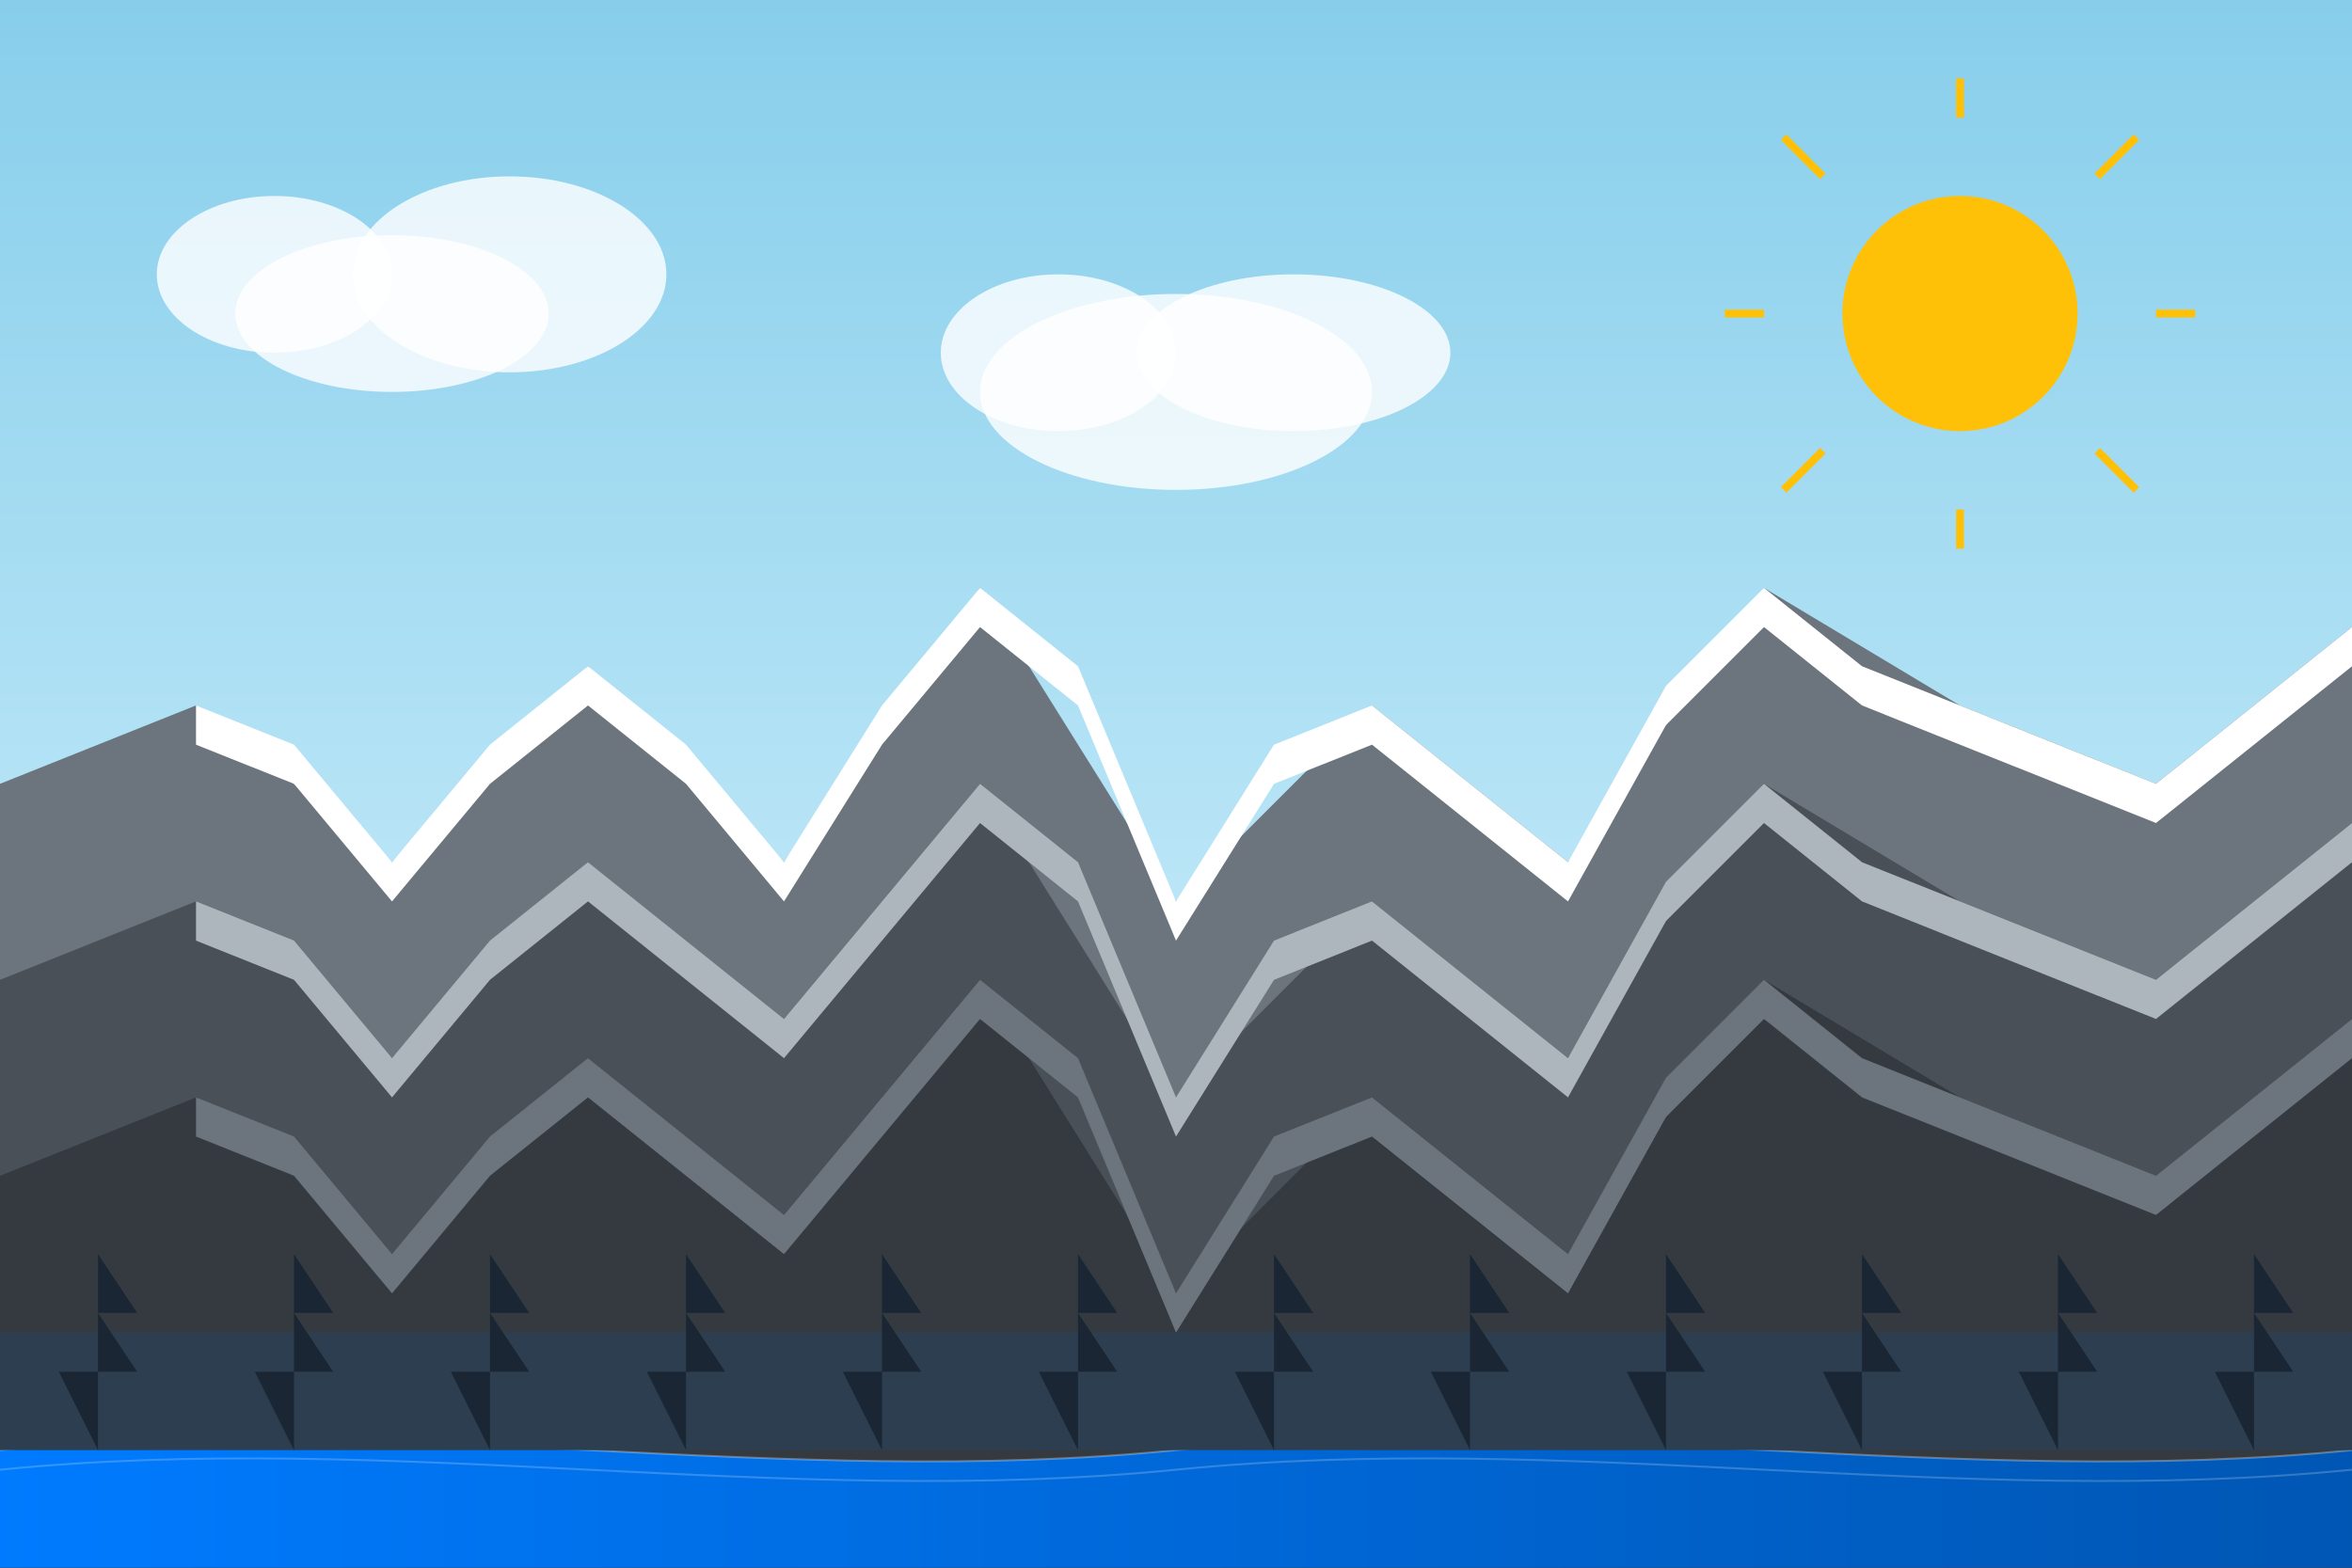 <?xml version="1.0" encoding="UTF-8"?>
<svg width="600" height="400" viewBox="0 0 600 400" xmlns="http://www.w3.org/2000/svg">
  <rect x="0" y="0" width="600" height="400" fill="#333333" stroke="none"/>
  <!-- Sky Background -->
  <defs>
    <linearGradient id="skyGradient" x1="0%" y1="0%" x2="0%" y2="100%">
      <stop offset="0%" stop-color="#87CEEB"/>
      <stop offset="100%" stop-color="#E0F7FF"/>
    </linearGradient>
  </defs>
  <rect width="600" height="400" fill="url(#skyGradient)"/>
  
  <!-- Mountains in Background -->
  <polygon points="0,400 0,200 50,180 100,220 150,170 200,220 250,150 300,230 350,180 400,220 450,150 500,180 550,200 600,160 600,400" fill="#6C757D"/>
  
  <!-- Snow Caps on Mountains -->
  <polygon points="50,180 75,190 100,220 125,190 150,170 175,190 200,220 225,180 250,150 275,170 300,230 325,190 350,180 375,200 400,220 425,175 450,150 475,170 500,180 525,190 550,200 575,180 600,160 600,170 575,190 550,210 525,200 500,190 475,180 450,160 425,185 400,230 375,210 350,190 325,200 300,240 275,180 250,160 225,190 200,230 175,200 150,180 125,200 100,230 75,200 50,190" fill="white"/>
  
  <!-- Middle Ground Mountains -->
  <polygon points="0,400 0,250 50,230 100,270 150,220 200,260 250,200 300,280 350,230 400,270 450,200 500,230 550,250 600,210 600,400" fill="#495057"/>
  <polygon points="50,230 75,240 100,270 125,240 150,220 175,240 200,260 225,230 250,200 275,220 300,280 325,240 350,230 375,250 400,270 425,225 450,200 475,220 500,230 525,240 550,250 575,230 600,210 600,220 575,240 550,260 525,250 500,240 475,230 450,210 425,235 400,280 375,260 350,240 325,250 300,290 275,230 250,210 225,240 200,270 175,250 150,230 125,250 100,280 75,250 50,240" fill="#ADB5BD"/>
  
  <!-- Foreground Mountains -->
  <polygon points="0,400 0,300 50,280 100,320 150,270 200,310 250,250 300,330 350,280 400,320 450,250 500,280 550,300 600,260 600,400" fill="#343A40"/>
  <polygon points="50,280 75,290 100,320 125,290 150,270 175,290 200,310 225,280 250,250 275,270 300,330 325,290 350,280 375,300 400,320 425,275 450,250 475,270 500,280 525,290 550,300 575,280 600,260 600,270 575,290 550,310 525,300 500,290 475,280 450,260 425,285 400,330 375,310 350,290 325,300 300,340 275,280 250,260 225,290 200,320 175,300 150,280 125,300 100,330 75,300 50,290" fill="#6C757D"/>
  
  <!-- Mountain Lake -->
  <defs>
    <linearGradient id="lakeGradient" x1="0%" y1="0%" x2="100%" y2="0%">
      <stop offset="0%" stop-color="#007BFF"/>
      <stop offset="100%" stop-color="#0056b3"/>
    </linearGradient>
  </defs>
  <path d="M0,370 C100,360 200,380 300,370 C400,360 500,380 600,370 L600,400 L0,400 Z" fill="url(#lakeGradient)"/>
  
  <!-- Lake Reflections -->
  <path d="M0,370 C100,360 200,380 300,370 C400,360 500,380 600,370" stroke="white" stroke-width="0.5" stroke-opacity="0.3" fill="none"/>
  <path d="M0,375 C100,365 200,385 300,375 C400,365 500,385 600,375" stroke="white" stroke-width="0.5" stroke-opacity="0.2" fill="none"/>
  
  <!-- Forest in Foreground -->
  <rect x="0" y="340" width="600" height="30" fill="#2D3E50"/>
  
  <!-- Trees in Foreground -->
  <g fill="#1A2634">
    <!-- Row of trees -->
    <polygon points="25,370 15,350 35,350 25,335 15,335 35,335 25,320"/>
    <polygon points="75,370 65,350 85,350 75,335 65,335 85,335 75,320"/>
    <polygon points="125,370 115,350 135,350 125,335 115,335 135,335 125,320"/>
    <polygon points="175,370 165,350 185,350 175,335 165,335 185,335 175,320"/>
    <polygon points="225,370 215,350 235,350 225,335 215,335 235,335 225,320"/>
    <polygon points="275,370 265,350 285,350 275,335 265,335 285,335 275,320"/>
    <polygon points="325,370 315,350 335,350 325,335 315,335 335,335 325,320"/>
    <polygon points="375,370 365,350 385,350 375,335 365,335 385,335 375,320"/>
    <polygon points="425,370 415,350 435,350 425,335 415,335 435,335 425,320"/>
    <polygon points="475,370 465,350 485,350 475,335 465,335 485,335 475,320"/>
    <polygon points="525,370 515,350 535,350 525,335 515,335 535,335 525,320"/>
    <polygon points="575,370 565,350 585,350 575,335 565,335 585,335 575,320"/>
  </g>
  
  <!-- Sun -->
  <circle cx="500" cy="80" r="30" fill="#FFC107"/>
  <g stroke="#FFC107" stroke-width="2">
    <line x1="500" y1="30" x2="500" y2="20" />
    <line x1="500" y1="140" x2="500" y2="130" />
    <line x1="450" y1="80" x2="440" y2="80" />
    <line x1="560" y1="80" x2="550" y2="80" />
    <line x1="465" y1="45" x2="455" y2="35" />
    <line x1="545" y1="125" x2="535" y2="115" />
    <line x1="465" y1="115" x2="455" y2="125" />
    <line x1="545" y1="35" x2="535" y2="45" />
  </g>
  
  <!-- Clouds -->
  <g fill="white" fill-opacity="0.8">
    <ellipse cx="100" cy="80" rx="40" ry="20"/>
    <ellipse cx="130" cy="70" rx="40" ry="25"/>
    <ellipse cx="70" cy="70" rx="30" ry="20"/>
    
    <ellipse cx="300" cy="100" rx="50" ry="25"/>
    <ellipse cx="330" cy="90" rx="40" ry="20"/>
    <ellipse cx="270" cy="90" rx="30" ry="20"/>
  </g>
</svg>